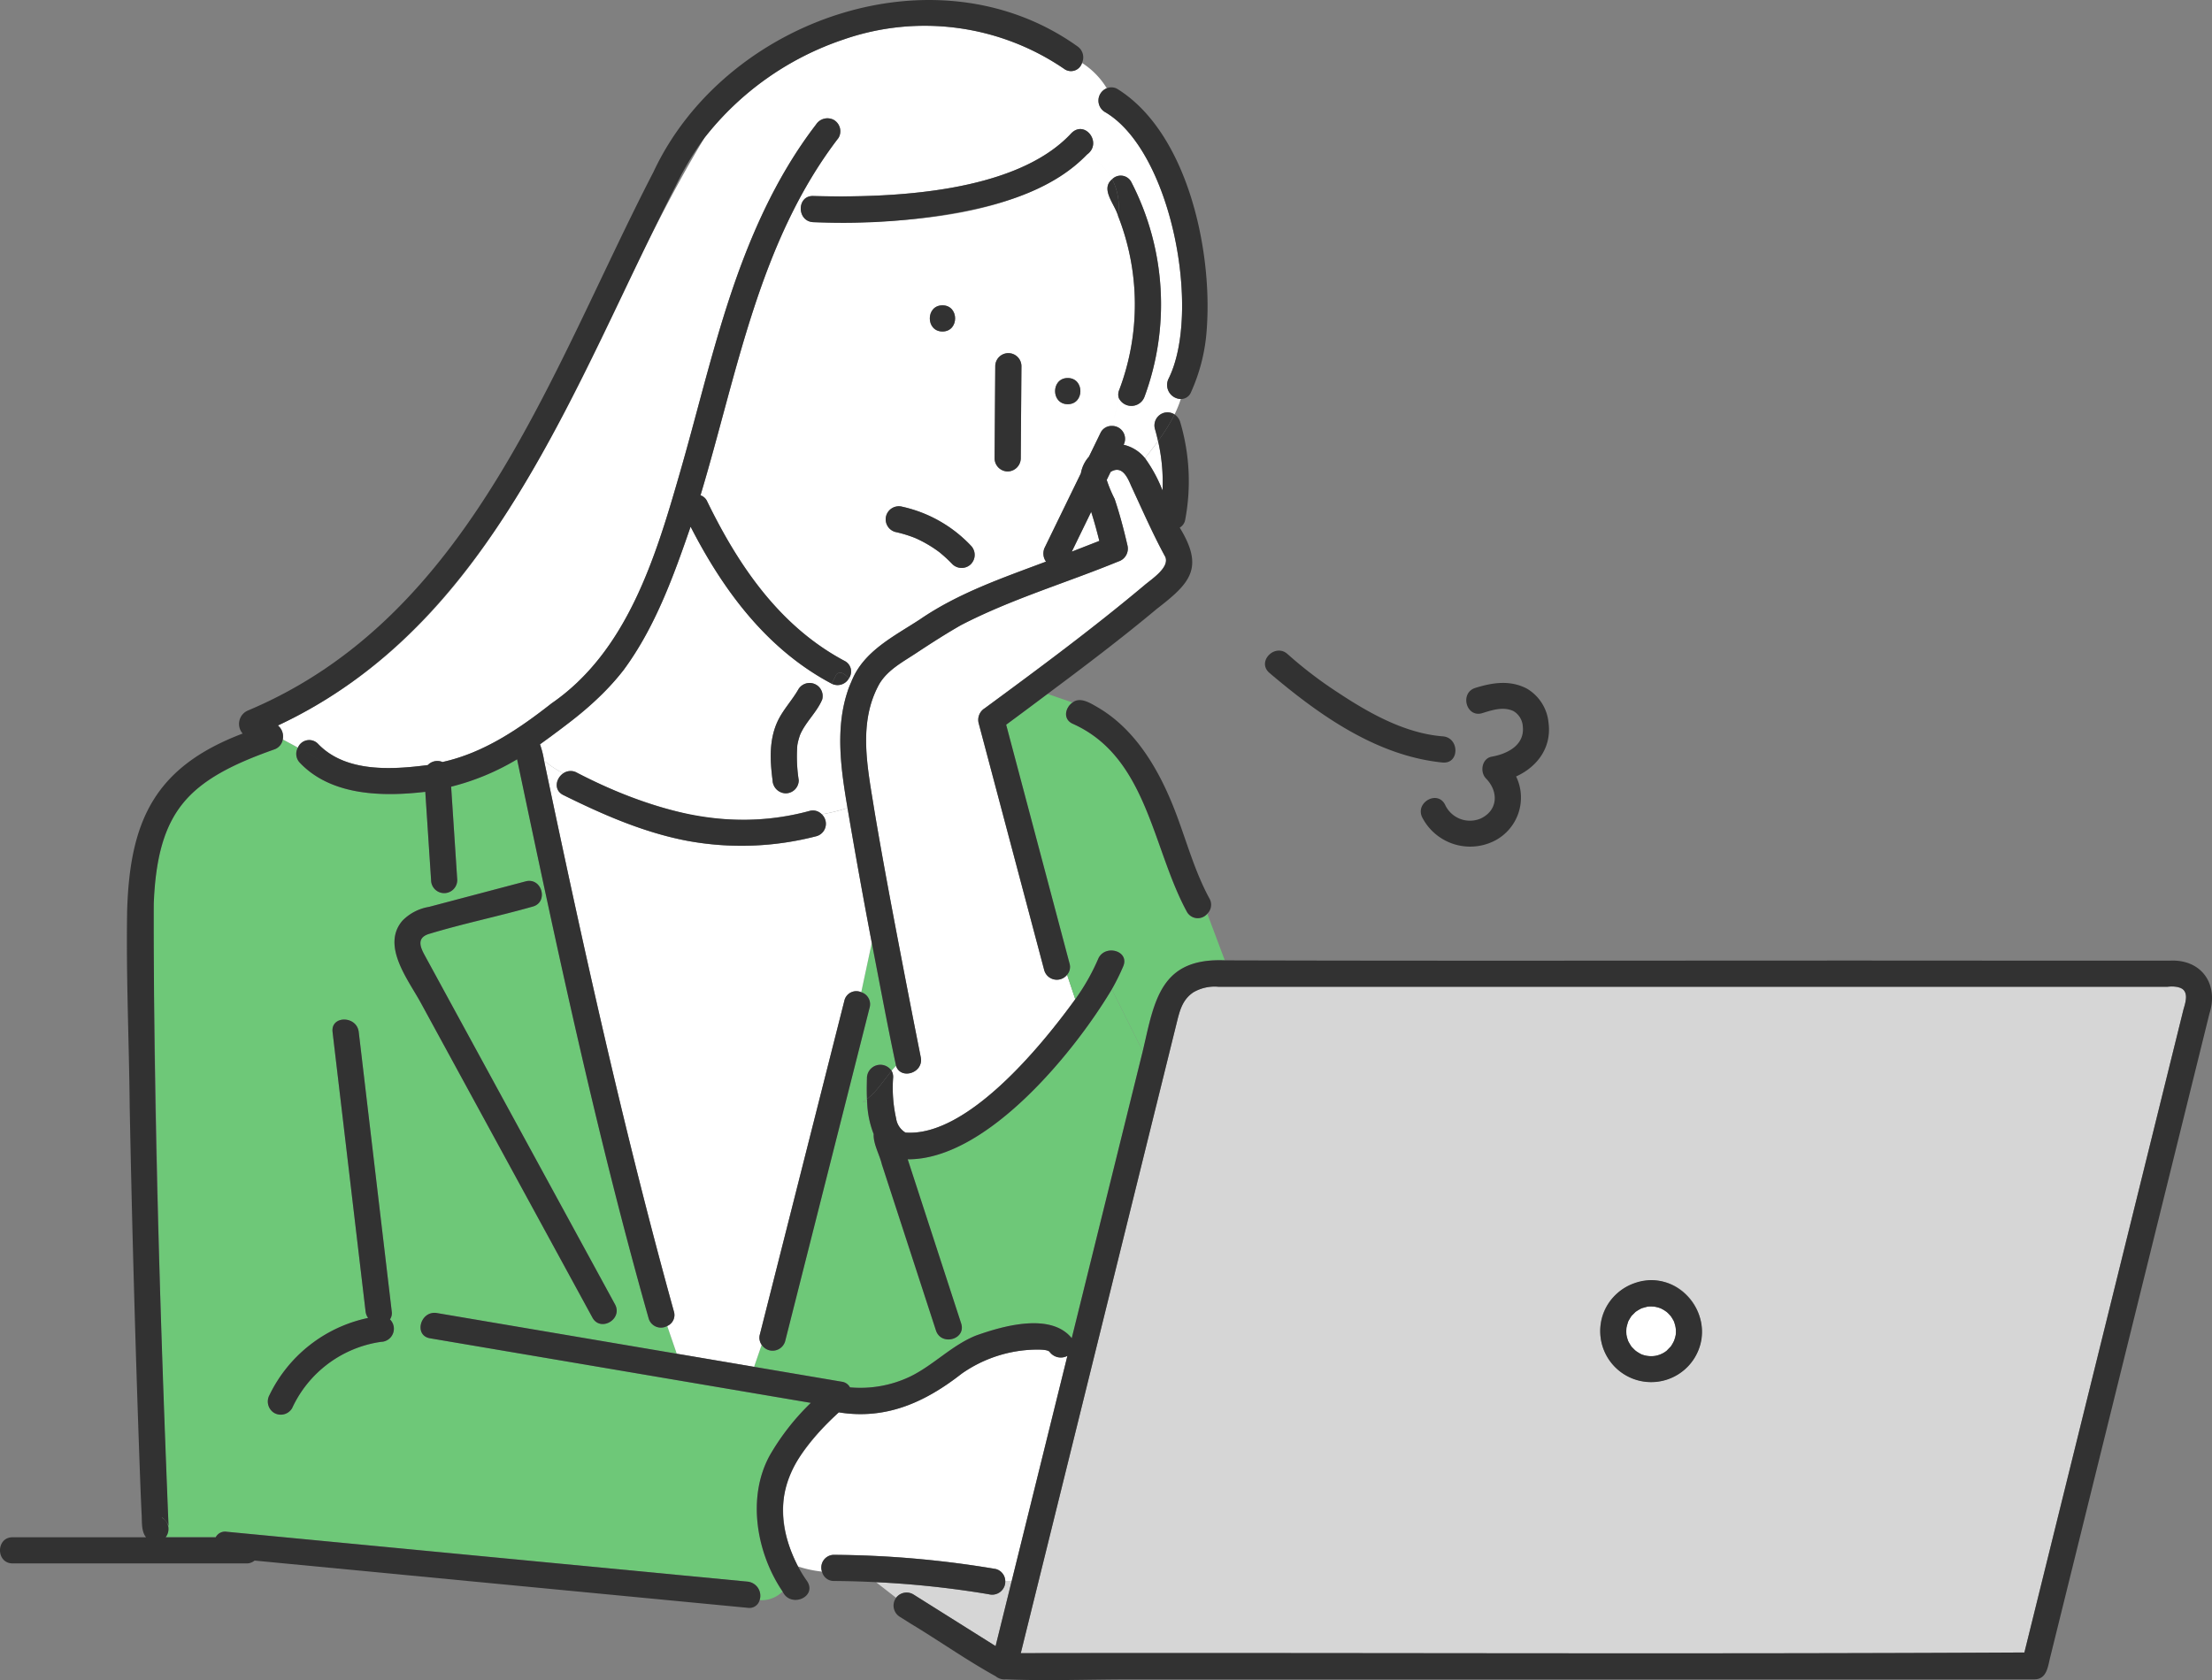 <svg id="Gruppe_13187" data-name="Gruppe 13187" xmlns="http://www.w3.org/2000/svg" xmlns:xlink="http://www.w3.org/1999/xlink" width="329.648" height="250.416" viewBox="0 0 329.648 250.416">
  <rect x="0" y="0" width="329.648" height="250.416" fill="#808080" stroke="none"/>
  <defs>
    <clipPath id="clip-path">
      <rect id="Rechteck_4849" data-name="Rechteck 4849" width="329.648" height="250.416" fill="none"/>
    </clipPath>
  </defs>
  <g id="Gruppe_13186" data-name="Gruppe 13186" clip-path="url(#clip-path)">
    <path id="Pfad_28790" data-name="Pfad 28790" d="M87.279,197.918c-.014.176-.014.094,0,0" transform="translate(155.099 0)" fill="#6ec878"/>
    <path id="Pfad_28791" data-name="Pfad 28791" d="M80.765,196.146c-.157-.175-.076-.1,0,0" transform="translate(168.208 0)" fill="#6ec878"/>
    <path id="Pfad_28792" data-name="Pfad 28792" d="M80.759,200.708c-.063.1-.208.2.015-.023l-.015.023" transform="translate(168.22 0)" fill="#6ec878"/>
    <path id="Pfad_28793" data-name="Pfad 28793" d="M172.566,217.856a38.4,38.4,0,0,1,6.309-7.349c7.044,1.141,12.867-1.506,18.3-5.757a19.758,19.758,0,0,1,11.017-3.6c.434,0,1.812-.038,2.1.345a2.076,2.076,0,0,0,2.648.592q-4.159,16.819-8.32,33.636h-.937a1.9,1.9,0,0,0-1.414-1.869,149.841,149.841,0,0,0-24.1-2.111,1.892,1.892,0,0,0-1.805,2.5,16.939,16.939,0,0,1-3.569-.768c-2.568-4.822-3.228-10.882-.229-15.62" transform="translate(-53.87 0)" fill="#fff"/>
    <path id="Pfad_28794" data-name="Pfad 28794" d="M198.1,236.258a1.823,1.823,0,0,0,.052-.53h.937l-2.379,9.62-12.288-7.724a1.964,1.964,0,0,0-2.538.523l-2.987-2.324a141.935,141.935,0,0,1,16.8,1.8,2,2,0,0,0,2.4-1.362" transform="translate(-48.344 0)" fill="#d6d6d6"/>
    <path id="Pfad_28795" data-name="Pfad 28795" d="M180.5,158.879c-.228.229-.45.47-.664.726a2,2,0,0,0-3.67.974c-.027.971-.048,2.077,0,3.218a4.935,4.935,0,0,1-.662.431h.686a14.483,14.483,0,0,0,.97,4.8c-.056,1.514.871,3.029,1.22,4.505l8.061,24.757c.775,2.38,4.539,1.355,3.76-1.037q-3.982-12.231-7.964-24.463c11.746.09,24.827-15.952,30.415-25.335l4.611,9.222q-5.29,21.387-10.58,42.775c-3.112-3.868-10.28-1.823-14.286-.389-3.611,1.463-6.292,4.389-9.764,6.092a17.2,17.2,0,0,1-9,1.624,1.613,1.613,0,0,0-1.123-.825l-13.166-2.234,1.129-3.285a1.949,1.949,0,0,0,3.5-.522l1.552-6.133q5.52-21.806,11.039-43.61a1.863,1.863,0,0,0-1.249-2.283l1.569-7.357c1.191,6.117,2.323,12.254,3.62,18.345" transform="translate(-46.966 0)" fill="#6ec878"/>
    <path id="Pfad_28796" data-name="Pfad 28796" d="M297.46,235.736l-51.365-4.918L219.812,228.3a1.566,1.566,0,0,0-1.64.822h-7.461a1.967,1.967,0,0,0-.566-2.924l.071-.009c.451.294,1.02,1.085.939,1.534-1.21-26.442-1.745-52.933-2.183-79.4.026-8.909-1.546-22.122,4.757-29.176,3.436-3.644,8.526-5.792,13.16-7.444a1.9,1.9,0,0,0,1.276-1.489c.728.4,1.486.8,2.259,1.222a1.9,1.9,0,0,0,.277,2.234c4.686,4.961,12.372,5.1,18.711,4.351q.432,6.575.863,13.15a1.95,1.95,0,1,0,3.9,0q-.064-.995-.13-1.989l-.783-11.926a36.11,36.11,0,0,0,9.83-4.083c5.868,27.9,11.825,55.873,19.6,83.315a1.908,1.908,0,0,0,2.772,1.15l1.417,4.133-35.734-6.062c-2.459-.417-3.506,3.342-1.037,3.761l56.75,9.626a35.709,35.709,0,0,0-6.1,7.792c-3.46,6.251-2.009,14.589,1.894,20.326a4.428,4.428,0,0,1-3.424,1.282,2.115,2.115,0,0,0-1.771-2.758m-53.051-40.265q-2.459-20.826-4.919-41.653c-.291-2.466-4.193-2.488-3.9,0q2.46,20.828,4.919,41.653a2.038,2.038,0,0,0,.375.965,21.158,21.158,0,0,0-14.694,11.489,1.993,1.993,0,0,0,.7,2.668,1.966,1.966,0,0,0,2.668-.7,17.317,17.317,0,0,1,12.879-9.837c-.015,0,.6-.088.358-.057a1.957,1.957,0,0,0,1.352-3.348,1.644,1.644,0,0,0,.263-1.18m4.317-46.026,25.585,46.935c1.2,2.207,4.569.236,3.368-1.968l-28.313-51.939c-.652-1.2-1.334-2.62.5-3.246,5.109-1.558,10.386-2.638,15.531-4.1,2.428-.641,1.392-4.4-1.037-3.761l-14.411,3.806a7.156,7.156,0,0,0-3.939,2.042c-3.21,3.709.847,8.808,2.713,12.232" transform="translate(-186.027 0)" fill="#6ec878"/>
    <path id="Pfad_28797" data-name="Pfad 28797" d="M158.976,73.1a21.518,21.518,0,0,0-2.6-4.808c.673-.864,1.325-1.709,1.939-2.551a27.065,27.065,0,0,1,.665,7.359" transform="translate(14.268 0)" fill="#fff"/>
    <path id="Pfad_28798" data-name="Pfad 28798" d="M285.539,61.51a1.977,1.977,0,0,0-1.362,2.4c.182.6.328,1.216.468,1.829-.613.843-1.265,1.687-1.938,2.552a5.751,5.751,0,0,0-3.187-2,1.928,1.928,0,0,0-1.734-2.809c.415-1.385.7-2.77,1.014-4.155a2.084,2.084,0,0,0,3.812-.146,39.733,39.733,0,0,0-1.932-32.016,1.782,1.782,0,0,0-2.866-.46,9.656,9.656,0,0,0-3.763-3.67c2.376-1.7-.3-5.233-2.328-3.177-8.273,8.941-26.892,9.67-38.44,9.355-2.514-.1-2.5,3.8,0,3.9,12.741.293,31.3-.579,40.768-10.077a9.656,9.656,0,0,1,3.763,3.67c-1.825,1.489.41,3.728.873,5.473a16.129,16.129,0,0,1-.378,2.047,16.129,16.129,0,0,0,.378-2.047,36.021,36.021,0,0,1,.165,25.966,1.7,1.7,0,0,0-.052,1.183c-.316,1.385-.6,2.77-1.014,4.155a1.832,1.832,0,0,0-1.665.946l-1.77,3.636a5.01,5.01,0,0,0-1.2,2.474q-2.676,5.5-5.35,10.991a2.076,2.076,0,0,0,.15,2.176c-6.489,2.442-13.029,4.667-18.8,8.622-3.812,2.5-8.374,4.7-10.159,9.17-.136-.128-.273-.263-.409-.4a1.762,1.762,0,0,0-.659-2.6c-9.65-5.141-15.783-14.156-20.461-23.764a1.67,1.67,0,0,0-1-.913c5.491-18.238,8.686-37.8,20.575-53.282a1.961,1.961,0,0,0-.7-2.668,2.019,2.019,0,0,0-2.668.7c-6.115,7.966-10.11,17.244-13.177,26.749-2.7,8.376-4.724,16.949-7.174,25.4-3.59,12.472-7.831,26.383-19.05,34.11-4.87,3.82-10.119,7.393-16.259,8.743a1.956,1.956,0,0,0-2.186.454c-5.4.7-12.221,1.116-16.321-3.124a1.82,1.82,0,0,0-3.035.524c-.772-.419-1.531-.823-2.259-1.222a2.139,2.139,0,0,0-.724-2.081c35.733-16.768,44.869-56.671,63.588-87.608A44.114,44.114,0,0,1,237.826,5.867a36.832,36.832,0,0,1,32.832,4.4,1.718,1.718,0,0,0,2.659-.887,11.67,11.67,0,0,1,3.689,3.774,1.982,1.982,0,0,0-.325,3.511c10,5.756,14.495,29.915,9.5,39.842a2.1,2.1,0,0,0,1.856,2.966,16.223,16.223,0,0,1-.933,2.3,1.911,1.911,0,0,0-1.569-.262m-14.348-1.266c2.514,0,2.509-3.9,0-3.9s-2.51,3.9,0,3.9M252.518,45.509c-2.513,0-2.509,3.9,0,3.9s2.51-3.9,0-3.9m9.72,24.76a1.982,1.982,0,0,0,1.95-1.95q.051-6.867.1-13.734a1.95,1.95,0,1,0-3.9,0q-.053,6.867-.1,13.734a1.974,1.974,0,0,0,1.95,1.95m-16.748,9.02a18.854,18.854,0,0,1,2.986.914,18.535,18.535,0,0,1,3.581,2.1A20.889,20.889,0,0,1,254,84.087a1.95,1.95,0,0,0,2.758-2.758,20.015,20.015,0,0,0-10.227-5.8,2,2,0,0,0-2.4,1.362,1.965,1.965,0,0,0,1.362,2.4" transform="translate(-112.067 0)" fill="#fff"/>
    <path id="Pfad_28799" data-name="Pfad 28799" d="M206.609,108.057a44.539,44.539,0,0,0,8.588-8.212c4.687-6.355,7.421-13.94,9.973-21.346,4.873,9.508,11.382,18.3,21.022,23.4a20.089,20.089,0,0,1-1.418,2.374,1.947,1.947,0,0,0-3.543-1.53c-.948,1.667-2.331,3.087-3.129,4.836-1.253,2.746-1.1,5.789-.719,8.716a2.012,2.012,0,0,0,1.95,1.95,1.952,1.952,0,0,0,1.95-1.95,22.783,22.783,0,0,1-.21-5.224,8.977,8.977,0,0,1,.426-1.58c.818-1.891,2.475-3.326,3.275-5.218a20.089,20.089,0,0,0,1.418-2.374,1.925,1.925,0,0,0,2.572-.8c.136.136.273.271.409.4-2.656,5.952-1.679,12.667-.624,18.922a27.35,27.35,0,0,1-3.835.952,1.813,1.813,0,0,0-1.83-.5,39.824,39.824,0,0,1-17.765.574,70.305,70.305,0,0,1-16.942-6.3,1.912,1.912,0,0,0-1.974.117,15.8,15.8,0,0,1-2.867-1.885,13,13,0,0,0-.612-2.435c1.314-.929,2.6-1.9,3.885-2.883" transform="translate(-122.249 0)" fill="#fff"/>
    <path id="Pfad_28800" data-name="Pfad 28800" d="M248.561,140.534l-1.57,7.357a1.818,1.818,0,0,0-2.511,1.247q-6.3,24.871-12.592,49.742a1.834,1.834,0,0,0,.263,1.56l-1.129,3.285-11.527-1.956-1.417-4.133a1.78,1.78,0,0,0,.989-2.186c-7.509-27.09-13.57-54.568-19.338-82.075a15.756,15.756,0,0,0,2.867,1.886c-1.107.738-1.509,2.5.006,3.25,5.854,2.892,11.934,5.56,18.38,6.8a44.408,44.408,0,0,0,19.331-.674,1.919,1.919,0,0,0,.794-3.258,27.385,27.385,0,0,0,3.835-.952q1.71,10.079,3.619,20.111" transform="translate(-118.642 0)" fill="#fff"/>
    <path id="Pfad_28801" data-name="Pfad 28801" d="M157.9,101.859c1.256-2.051,3.443-3.2,5.4-4.49,2.219-1.467,4.458-2.909,6.77-4.226,7.489-3.866,15.614-6.264,23.4-9.459a2.009,2.009,0,0,0,1.362-2.4c-.538-2.331-1.147-4.661-1.911-6.929a19.387,19.387,0,0,1-1.179-2.831l.58-1.192c1.719-1.052,2.53.831,3.081,2.127C197.045,76,198.612,79.59,200.472,83c.661,1.59-2.05,3.309-3.133,4.236-7.67,6.435-15.725,12.4-23.788,18.329a2.022,2.022,0,0,0-.9,2.2l1.215,4.58q4.285,16.14,8.568,32.279a1.95,1.95,0,0,0,3.4.652l1.218,3.654c-4.974,6.876-16.119,20.574-25.311,19.873a2.917,2.917,0,0,1-1.383-2.089,20.926,20.926,0,0,1-.447-6.142,1.859,1.859,0,0,0-.23-.974c.214-.256.436-.5.664-.726.711,2.1,4.148,1.047,3.678-1.306q-1.463-7.332-2.865-14.676c-1.407-7.337-2.8-14.68-4.037-22.048-1.012-6.408-2.524-13.14.772-18.99" transform="translate(-26.812 0)" fill="#fff"/>
    <path id="Pfad_28802" data-name="Pfad 28802" d="M200.42,164.228a4.862,4.862,0,0,0,.661-.431c.006.143.017.287.025.431Z" transform="translate(-71.878 0)" fill="#6ec878"/>
    <path id="Pfad_28803" data-name="Pfad 28803" d="M167.945,154.771q-.237.956-.473,1.91l-4.611-9.222A32.076,32.076,0,0,0,164.573,144c.958-2.322-2.817-3.325-3.761-1.037a31.568,31.568,0,0,1-3.4,5.971l-1.217-3.654a1.789,1.789,0,0,0,.359-1.689q-.607-2.289-1.216-4.58-4.113-15.5-8.228-31c2.063-1.516,4.112-3.051,6.161-4.586l3.73,1.287c-1.1.768-1.478,2.489.05,3.172,11.09,4.959,11.824,18.514,16.987,28a1.851,1.851,0,0,0,3.054.3l2.608,6.954c-8.365-.361-10.34,4.529-11.76,11.633" transform="translate(2.828 0)" fill="#6ec878"/>
    <path id="Pfad_28804" data-name="Pfad 28804" d="M169.925,80.617q-2.054.8-4.106,1.6,1.443-2.967,2.888-5.934c.455,1.431.856,2.879,1.218,4.337" transform="translate(-6.096 0)" fill="#fff"/>
    <path id="Pfad_28805" data-name="Pfad 28805" d="M24.064,164.718l3.1-12.554c.412-1.663.849-3.21,2.4-4.253a6.293,6.293,0,0,1,3.767-.834h141.4a3.755,3.755,0,0,1,2.227.314c.983.759.418,2.065.177,3.038q-11.857,47.936-23.714,95.873c-49.848.268-99.711.015-149.567.1q10.1-40.841,20.2-81.683m66.165,34.119a7.6,7.6,0,0,0,14.093,3.468,7.7,7.7,0,0,0-.77-8.813c-4.624-5.506-13.767-1.8-13.323,5.345" transform="translate(148.266 0)" fill="#d6d6d6"/>
    <path id="Pfad_28806" data-name="Pfad 28806" d="M82.036,201.848l-.014,0c.267-.148.119-.039.014,0" transform="translate(165.453 0)" fill="#6ec878"/>
    <path id="Pfad_28807" data-name="Pfad 28807" d="M79.932,197.864c.077-.308.159-.6.254-.908a8.927,8.927,0,0,1,.5-.834c.189-.182.376-.375.563-.561.048-.039.047-.04.065-.055a7.336,7.336,0,0,1,.831-.491l0-.005c.309-.1.62-.178.933-.261a5.551,5.551,0,0,1,1.069.015,5.271,5.271,0,0,1,.863.237,4.859,4.859,0,0,1,.961.587c.04.037.074.068.077.072.171.158.321.329.476.5a7.133,7.133,0,0,1,.479.795,7.03,7.03,0,0,1,.281,1.059c-.1-.49-.008-.009,0,.1a6.67,6.67,0,0,1-.012.825,5.654,5.654,0,0,1-.261.912,6.3,6.3,0,0,1-.474.833c-.21.212-.417.431-.627.644a3.766,3.766,0,0,1-1.782.772,3.958,3.958,0,0,1-1.992-.252,7.051,7.051,0,0,1-.809-.494c-.191-.158-.474-.453-.655-.639-.171-.261-.326-.527-.475-.8a5.359,5.359,0,0,1-.282-1.024c-.007-.155-.017-.31-.019-.465,0-.18.017-.357.029-.535l0-.029" transform="translate(162.456 0)" fill="#fff"/>
    <path id="Pfad_28808" data-name="Pfad 28808" d="M81.029,191.273c6.591-2.431,12.659,5.028,9.079,11.032a7.589,7.589,0,1,1-9.079-11.032m-1.13,6.645c-.014.094-.014.177,0,0m6.594-1.772c-.077-.1-.157-.175,0,0m.005,4.561.015-.023c-.222.226-.078.12-.015.023M85,201.853l.014,0c.1-.034.253-.143-.014,0m-5.1-2.96a5.359,5.359,0,0,0,.282,1.024c.148.27.3.536.475.8.181.186.464.481.655.639a6.883,6.883,0,0,0,.809.494,3.955,3.955,0,0,0,1.992.252,3.766,3.766,0,0,0,1.782-.772c.209-.213.417-.432.626-.644a6.2,6.2,0,0,0,.475-.833,5.757,5.757,0,0,0,.261-.912,6.687,6.687,0,0,0,.012-.826c-.006-.106-.1-.587,0-.1a6.913,6.913,0,0,0-.281-1.059,7.28,7.28,0,0,0-.478-.795c-.155-.172-.305-.344-.476-.5,0,0-.038-.035-.078-.072a4.852,4.852,0,0,0-.96-.587,5.159,5.159,0,0,0-.864-.237,5.55,5.55,0,0,0-1.069-.015c-.313.083-.624.161-.932.261l0,.005a7.516,7.516,0,0,0-.831.491c-.017.015-.016.016-.064.055-.187.186-.374.379-.564.561a9.14,9.14,0,0,0-.5.834c-.1.312-.187.618-.259.937-.012.178-.027.355-.029.535,0,.155.011.31.019.465" transform="translate(162.48 0)" fill="#323232"/>
    <path id="Pfad_28809" data-name="Pfad 28809" d="M150.118,104.718l2.39.824-2.39-.824c1.144-.931,2.714.111,3.807.739,0,.087,0,.168,0,.271,0-.1,0-.184,0-.271,5.4,3.17,8.808,8.822,11.128,14.541,1.871,4.613,3.077,9.525,5.47,13.922a1.846,1.846,0,0,1-.314,2.264l-1.257-3.352,1.257,3.352a1.85,1.85,0,0,1-3.053-.3c-5.163-9.483-5.9-23.039-16.988-28-1.527-.683-1.146-2.4-.05-3.173" transform="translate(9.716 0)" fill="#323232"/>
    <path id="Pfad_28810" data-name="Pfad 28810" d="M287.416,200.056a17.315,17.315,0,0,0-12.879,9.838,1.966,1.966,0,0,1-2.668.7,1.993,1.993,0,0,1-.7-2.668,21.154,21.154,0,0,1,14.694-11.488,2.046,2.046,0,0,1-.375-.966q-2.459-20.826-4.919-41.653c-.293-2.487,3.609-2.466,3.9,0q2.151,18.212,4.3,36.421l.618,5.232a1.644,1.644,0,0,1-.263,1.18A1.956,1.956,0,0,1,287.774,200c.244-.031-.373.06-.358.057" transform="translate(-231.007 0)" fill="#323232"/>
    <path id="Pfad_28811" data-name="Pfad 28811" d="M2.446,195.708l35.736,6.061,1.194,3.484-1.194-3.484,11.526,1.955-.886,2.579.886-2.579,13.166,2.234a1.609,1.609,0,0,1,1.123.825,17.2,17.2,0,0,0,9-1.624c3.472-1.7,6.153-4.629,9.763-6.092,4.017-1.434,11.161-3.481,14.286.388q5.292-21.387,10.58-42.774l1.021,2.04-1.021-2.04c1.769-7.579,2.621-13.931,12.233-13.543l1.383,3.688-1.383-3.688c37.733.109,75.462,0,113.2.039h27.764c4.614-.167,7.17,3.526,5.773,7.889q-11.857,47.94-23.716,95.881c-.361,1.395-.489,3.34-2.356,3.354H105.882c-6.2,0-12.463.259-18.659,0a2.038,2.038,0,0,1-1.515-.46c-4.295-2.37-8.36-5.245-12.576-7.787l-1.692-1.063a1.967,1.967,0,0,1-.569-2.845l3.141,2.443-3.141-2.443a1.965,1.965,0,0,1,2.539-.523L85.7,245.347l2.379-9.619h0q4.161-16.818,8.321-33.636a2.078,2.078,0,0,1-2.648-.593c-.285-.383-1.662-.343-2.1-.344a19.751,19.751,0,0,0-11.016,3.594c-5.426,4.249-11.273,6.9-18.3,5.758-7.358,6.738-10.99,13.336-6.08,22.969a14.186,14.186,0,0,1-3.384-1.648,14.186,14.186,0,0,0,3.384,1.648,19.673,19.673,0,0,0,1.349,2.185c1.558,2.363-2.476,4.086-3.647,1.551.072-.066.143-.113.214-.184-.071.071-.142.118-.214.184-3.9-5.737-5.353-14.075-1.892-20.326a35.613,35.613,0,0,1,6.1-7.792L8.951,200.747,1.41,199.469c-2.469-.419-1.422-4.178,1.036-3.761M89.453,246.4c49.856-.084,99.719.169,149.567-.1l23.715-95.874c.772-2.36.461-3.621-2.4-3.351H118.93a6.3,6.3,0,0,0-3.768.834c-1.551,1.043-1.987,2.589-2.4,4.253Q101.109,199.282,89.453,246.4" transform="translate(62.672 0)" fill="#323232"/>
    <path id="Pfad_28812" data-name="Pfad 28812" d="M181.711,231.747a149.955,149.955,0,0,1,24.1,2.112,1.9,1.9,0,0,1,1.414,1.869h0a1.953,1.953,0,0,1-2.451,1.891,141.933,141.933,0,0,0-16.8-1.8l-3.318-2.581,3.318,2.581c-2.084-.1-4.169-.164-6.257-.176a1.793,1.793,0,0,1-1.805-1.4,43.308,43.308,0,0,0,4.748.184,43.308,43.308,0,0,1-4.748-.184,1.892,1.892,0,0,1,1.805-2.5" transform="translate(-57.412 0)" fill="#323232"/>
    <path id="Pfad_28813" data-name="Pfad 28813" d="M170.106,229.124H189.98c-.7-.874-.592-2.222-.646-3.306-.11-2.248-.194-4.5-.277-6.746q-.98-27.069-1.507-54.153c-.092-9.716-.548-19.451-.38-29.163.392-13.4,4.086-21.444,17.214-26.422a2.174,2.174,0,0,1,.759-3.424c33.3-13.971,45.128-50.622,60.467-80.292C276.219,2.926,307.661-8.149,328.781,6.9a1.988,1.988,0,0,1,.691,2.481,10.124,10.124,0,0,0-2.808-1.149,10.124,10.124,0,0,1,2.808,1.149,1.717,1.717,0,0,1-2.659.886,36.826,36.826,0,0,0-32.832-4.395,44.1,44.1,0,0,0-20.756,14.655,44.51,44.51,0,0,0-4.247,7.064c-15.161,29.51-27.147,65.5-59.342,80.545a2.139,2.139,0,0,1,.724,2.081,19.835,19.835,0,0,1-4.6-3.185,19.835,19.835,0,0,0,4.6,3.185,1.9,1.9,0,0,1-1.276,1.489c-12.8,4.512-17.4,9.14-17.946,22.994-.051,30.992.977,62.054,2.213,93.029.081-.45-.488-1.24-.939-1.534l-.071.009a1.966,1.966,0,0,1,.565,2.924h7.462a1.566,1.566,0,0,1,1.64-.822l68.119,6.522,9.528.913a2.114,2.114,0,0,1,1.771,2.758c-2.687-.173-5.374-2.363-8.062-1.467,2.688-.9,5.375,1.294,8.062,1.467a1.569,1.569,0,0,1-1.771,1.142L206.162,232.6a1.824,1.824,0,0,1-1.217.424H170.106c-2.509,0-2.514-3.9,0-3.9" transform="translate(-168.222 0)" fill="#323232"/>
    <path id="Pfad_28814" data-name="Pfad 28814" d="M244.917,147.29q12.843,23.562,25.687,47.122c1.2,2.205-2.165,4.175-3.367,1.968q-12.793-23.466-25.586-46.934c-1.866-3.424-5.923-8.523-2.713-12.232a7.156,7.156,0,0,1,3.939-2.042l14.411-3.806c2.429-.641,3.465,3.12,1.037,3.761-5.144,1.463-10.421,2.542-15.531,4.1-1.836.625-1.155,2.049-.5,3.246q1.314,2.407,2.626,4.816" transform="translate(-178.952 0)" fill="#323232"/>
    <path id="Pfad_28815" data-name="Pfad 28815" d="M189.2,45.509c2.51,0,2.514,3.9,0,3.9s-2.514-3.9,0-3.9" transform="translate(-48.746 0)" fill="#323232"/>
    <path id="Pfad_28816" data-name="Pfad 28816" d="M197.082,84.087a1.98,1.98,0,0,1-2.758,0,21.027,21.027,0,0,0-1.939-1.788,18.479,18.479,0,0,0-3.581-2.1,18.754,18.754,0,0,0-2.986-.915,1.95,1.95,0,0,1,1.037-3.76,20.014,20.014,0,0,1,10.227,5.8,1.979,1.979,0,0,1,0,2.758" transform="translate(-52.395 0)" fill="#323232"/>
    <path id="Pfad_28817" data-name="Pfad 28817" d="M170.524,56.344c2.509,0,2.514,3.9,0,3.9s-2.514-3.9,0-3.9" transform="translate(-11.4 0)" fill="#323232"/>
    <path id="Pfad_28818" data-name="Pfad 28818" d="M139.26,113.656c-9.9-.977-18.51-7.128-25.892-13.4-1.863-1.691.9-4.442,2.758-2.758a61.652,61.652,0,0,0,7.51,5.732c4.629,3.063,9.977,6.082,15.624,6.522,2.486.194,2.507,4.1,0,3.9" transform="translate(75.766 0)" fill="#323232"/>
    <path id="Pfad_28819" data-name="Pfad 28819" d="M113.015,115.73a7.235,7.235,0,0,1-3.114,9.536,8.036,8.036,0,0,1-10.853-3.382c-1.167-2.219,2.2-4.193,3.368-1.968a4.078,4.078,0,0,0,5.329,2.078c2.606-1.239,2.656-4.048.784-5.958-.952-.97-.634-2.992.86-3.259,2.482-.443,4.9-1.8,4.624-4.472a2.856,2.856,0,0,0-1.408-2.327c-1.522-.693-3.125-.154-4.623.31-2.4.745-3.43-3.018-1.037-3.761,2.561-.794,5.135-1.19,7.628.084a6.6,6.6,0,0,1,3.268,5.075c.51,3.753-1.7,6.624-4.826,8.044" transform="translate(112.928 0)" fill="#323232"/>
    <path id="Pfad_28820" data-name="Pfad 28820" d="M154.688,63.909a1.948,1.948,0,0,1,2.931-2.137,26.979,26.979,0,0,1-2.462,3.966c-.14-.613-.287-1.226-.469-1.829" transform="translate(17.421 0)" fill="#323232"/>
    <path id="Pfad_28821" data-name="Pfad 28821" d="M153.1,102.924c.164-.49.369-.958.577-1.424.54.509,1.079.867,1.618.328-.539.539-1.078.181-1.618-.328,1.786-4.468,6.347-6.674,10.159-9.17,5.768-3.955,12.308-6.18,18.8-8.621a2.076,2.076,0,0,1-.151-2.177q2.675-5.5,5.35-10.991a5.014,5.014,0,0,1,1.2-2.474l1.77-3.636a1.833,1.833,0,0,1,1.665-.946,16.563,16.563,0,0,1-2.076,4.543,16.563,16.563,0,0,0,2.076-4.543,1.927,1.927,0,0,1,1.734,2.809,5.748,5.748,0,0,1,3.187,2c-.59.758-1.193,1.531-1.8,2.338.605-.807,1.208-1.58,1.8-2.338A21.519,21.519,0,0,1,200,73.1a27.075,27.075,0,0,0-.665-7.36,26.979,26.979,0,0,0,2.462-3.966,2.024,2.024,0,0,1,.83,1.1,30.97,30.97,0,0,1,.739,14.674,1.665,1.665,0,0,1-.8,1.091c3.686,6.034,1.567,8.267-3.412,12.111-5.282,4.412-10.778,8.57-16.295,12.683l-4.025-1.388,4.025,1.388c-2.048,1.535-4.1,3.07-6.16,4.586q4.114,15.5,8.228,31l1.215,4.58a1.784,1.784,0,0,1-.359,1.689l-1.352-4.055,1.352,4.055a1.949,1.949,0,0,1-3.4-.652l-8.568-32.28-1.216-4.579a2.022,2.022,0,0,1,.9-2.2c8.063-5.93,16.119-11.894,23.788-18.329,1.083-.927,3.794-2.646,3.133-4.237-1.86-3.414-3.426-7.009-5.072-10.543-.547-1.272-1.36-3.194-3.082-2.127l-.58,1.192a19.39,19.39,0,0,0,1.179,2.831c.764,2.268,1.373,4.6,1.912,6.929a2.01,2.01,0,0,1-1.362,2.4c-7.787,3.195-15.911,5.592-23.4,9.458-2.312,1.318-4.55,2.76-6.77,4.226-1.954,1.291-4.141,2.44-5.4,4.491-3.293,5.848-1.786,12.585-.772,18.99,1.236,7.368,2.63,14.711,4.037,22.048q1.408,7.343,2.866,14.676c.469,2.353-2.968,3.4-3.679,1.306a5.9,5.9,0,0,1,1.5-1.151,5.9,5.9,0,0,0-1.5,1.151c-1.3-6.091-2.429-12.228-3.619-18.345l1.867-8.752-1.867,8.752q-1.917-10.042-3.62-20.112a8.859,8.859,0,0,0,.942-.394,8.859,8.859,0,0,1-.942.394c-.987-5.787-1.849-11.846.047-17.5m37.483-22.307c-.362-1.458-.763-2.906-1.218-4.337q-1.444,2.967-2.888,5.934,2.052-.8,4.106-1.6" transform="translate(-26.754 0)" fill="#323232"/>
    <path id="Pfad_28822" data-name="Pfad 28822" d="M152.588,13.294c10.376,6.521,14.056,23.885,13.279,35.4a27.1,27.1,0,0,1-2.376,9.78,1.6,1.6,0,0,1-1.511,1,14.7,14.7,0,0,0,.668-4.441,14.7,14.7,0,0,1-.668,4.441,2.1,2.1,0,0,1-1.856-2.965c4.985-9.906.509-34.072-9.5-39.843a1.981,1.981,0,0,1,.324-3.51c.865,1.306,1.647,2.741,2.6,4.177-.957-1.436-1.739-2.871-2.6-4.177a1.756,1.756,0,0,1,1.644.143" transform="translate(13.994 0)" fill="#323232"/>
    <path id="Pfad_28823" data-name="Pfad 28823" d="M165.764,159.6a1.869,1.869,0,0,1,.23.976,20.885,20.885,0,0,0,.447,6.141,2.921,2.921,0,0,0,1.383,2.09c9.195.694,20.317-12.974,25.311-19.874l.929,2.787-.929-2.787a31.623,31.623,0,0,0,3.395-5.972c.943-2.286,4.718-1.284,3.761,1.038a32.45,32.45,0,0,1-1.712,3.456l-1.017-2.032,1.017,2.032c-5.582,9.371-18.656,25.421-30.416,25.335l7.965,24.463c.779,2.392-2.986,3.417-3.76,1.037l-8.061-24.756c-.35-1.478-1.276-2.991-1.22-4.506a14.483,14.483,0,0,1-.97-4.8h0c-.008-.143-.019-.288-.025-.431,1.412-1.021,2.468-2.755,3.672-4.193" transform="translate(-32.889 0)" fill="#323232"/>
    <path id="Pfad_28824" data-name="Pfad 28824" d="M196.8,163.8c-.047-1.141-.026-2.247,0-3.218a2,2,0,0,1,3.671-.974c-1.205,1.436-2.26,3.171-3.672,4.192" transform="translate(-67.598 0)" fill="#323232"/>
    <path id="Pfad_28825" data-name="Pfad 28825" d="M208.03,107.577c.8-1.749,2.18-3.17,3.129-4.837a1.947,1.947,0,0,1,3.543,1.531,8.437,8.437,0,0,1-3.083,2.757,8.437,8.437,0,0,0,3.083-2.757c-.8,1.892-2.457,3.327-3.276,5.217a9.11,9.11,0,0,0-.425,1.58,22.728,22.728,0,0,0,.21,5.224,1.953,1.953,0,0,1-1.95,1.951,2.011,2.011,0,0,1-1.95-1.951c-.382-2.927-.534-5.969.719-8.715" transform="translate(-92.177 0)" fill="#323232"/>
    <path id="Pfad_28826" data-name="Pfad 28826" d="M209.549,115.143c10.857,5.6,22.567,9.09,34.706,5.728a1.814,1.814,0,0,1,1.831.5,17.734,17.734,0,0,0-4.323,1.253,17.734,17.734,0,0,1,4.323-1.253,1.919,1.919,0,0,1-.794,3.258,44.393,44.393,0,0,1-19.331.674c-6.446-1.235-12.526-3.9-18.38-6.8-1.515-.748-1.113-2.511-.006-3.25.554.3,1.12.583,1.688.867-.568-.284-1.134-.57-1.688-.867a1.912,1.912,0,0,1,1.974-.117" transform="translate(-123.621 0)" fill="#323232"/>
    <path id="Pfad_28827" data-name="Pfad 28827" d="M200.048,198.88q6.3-24.872,12.593-49.743a1.817,1.817,0,0,1,2.511-1.246l-2.162,10.13,2.162-10.13a1.864,1.864,0,0,1,1.249,2.283q-5.52,21.806-11.04,43.61-.774,3.066-1.552,6.133a1.949,1.949,0,0,1-3.5.522l1.834-5.332-1.834,5.332a1.832,1.832,0,0,1-.263-1.559" transform="translate(-86.802 0)" fill="#323232"/>
    <path id="Pfad_28828" data-name="Pfad 28828" d="M179.373,70.269a1.974,1.974,0,0,1-1.95-1.95q.053-6.867.1-13.734a1.95,1.95,0,0,1,3.9,0q-.052,6.867-.1,13.734a1.982,1.982,0,0,1-1.95,1.95" transform="translate(-29.202 0)" fill="#323232"/>
    <path id="Pfad_28829" data-name="Pfad 28829" d="M203.064,111.434c1.158.628,2.349,1.3,3.545,2.094-1.2-.8-2.387-1.466-3.545-2.094a1.819,1.819,0,0,1,3.034-.523c4.1,4.24,10.916,3.826,16.321,3.123a1.959,1.959,0,0,1,2.187-.454c6.141-1.352,11.388-4.921,16.259-8.742,11.22-7.729,15.459-21.638,19.049-34.111,2.451-8.449,4.473-17.023,7.175-25.4,3.067-9.5,7.062-18.782,13.177-26.749a2.02,2.02,0,0,1,2.668-.7,1.963,1.963,0,0,1,.7,2.669c-11.889,15.48-15.084,35.044-20.576,53.281a1.667,1.667,0,0,1,1,.914c4.678,9.608,10.812,18.623,20.462,23.763a1.763,1.763,0,0,1,.659,2.6c-.625-.623-1.249-1.2-1.873-.574q-.345.688-.7,1.368c-9.64-5.094-16.15-13.888-21.022-23.4-2.552,7.406-5.286,14.992-9.973,21.347-3.414,4.47-7.957,7.821-12.473,11.094a13.094,13.094,0,0,1,.612,2.435,7.856,7.856,0,0,1-1.945-2.447,7.856,7.856,0,0,0,1.945,2.447c5.768,27.507,11.829,54.985,19.338,82.075a1.78,1.78,0,0,1-.989,2.186l-1.587-4.628,1.587,4.628a1.906,1.906,0,0,1-2.772-1.15c-7.774-27.442-13.731-55.413-19.6-83.314a36.173,36.173,0,0,1-9.83,4.083l.783,11.926q.066.994.13,1.988a1.949,1.949,0,1,1-3.9,0l-.864-13.15c-6.337.745-14.026.611-18.711-4.351a1.9,1.9,0,0,1-.277-2.234" transform="translate(-158.667 0)" fill="#323232"/>
    <path id="Pfad_28830" data-name="Pfad 28830" d="M205.7,101.1a1.925,1.925,0,0,1-2.572.8q.355-.68.7-1.369c.624-.624,1.249-.048,1.873.574" transform="translate(-79.19 0)" fill="#323232"/>
    <path id="Pfad_28831" data-name="Pfad 28831" d="M164.52,32.181c-.463-1.745-2.7-3.983-.873-5.473a9.023,9.023,0,0,1,.873,5.473" transform="translate(2.1 0)" fill="#323232"/>
    <path id="Pfad_28832" data-name="Pfad 28832" d="M156.618,26.708a1.782,1.782,0,0,1,2.866.46,39.733,39.733,0,0,1,1.932,32.016,2.085,2.085,0,0,1-3.812.146c.228-1,.476-2,.809-3-.333,1-.581,2-.809,3a1.7,1.7,0,0,1,.052-1.183,36.021,36.021,0,0,0-.165-25.966,9.023,9.023,0,0,0-.873-5.473" transform="translate(9.129 0)" fill="#323232"/>
    <path id="Pfad_28833" data-name="Pfad 28833" d="M168.613,29.216c11.529.315,30.166-.41,38.44-9.355,2.021-2.059,4.7,1.482,2.328,3.178-.3-.176-.612-.346-.942-.511.33.165.643.335.942.511-4.762,5.007-12.018,7.253-18.607,8.529a96.218,96.218,0,0,1-22.161,1.548c-2.5-.1-2.514-4,0-3.9" transform="translate(-47.397 0)" fill="#323232"/>
  </g>
</svg>
